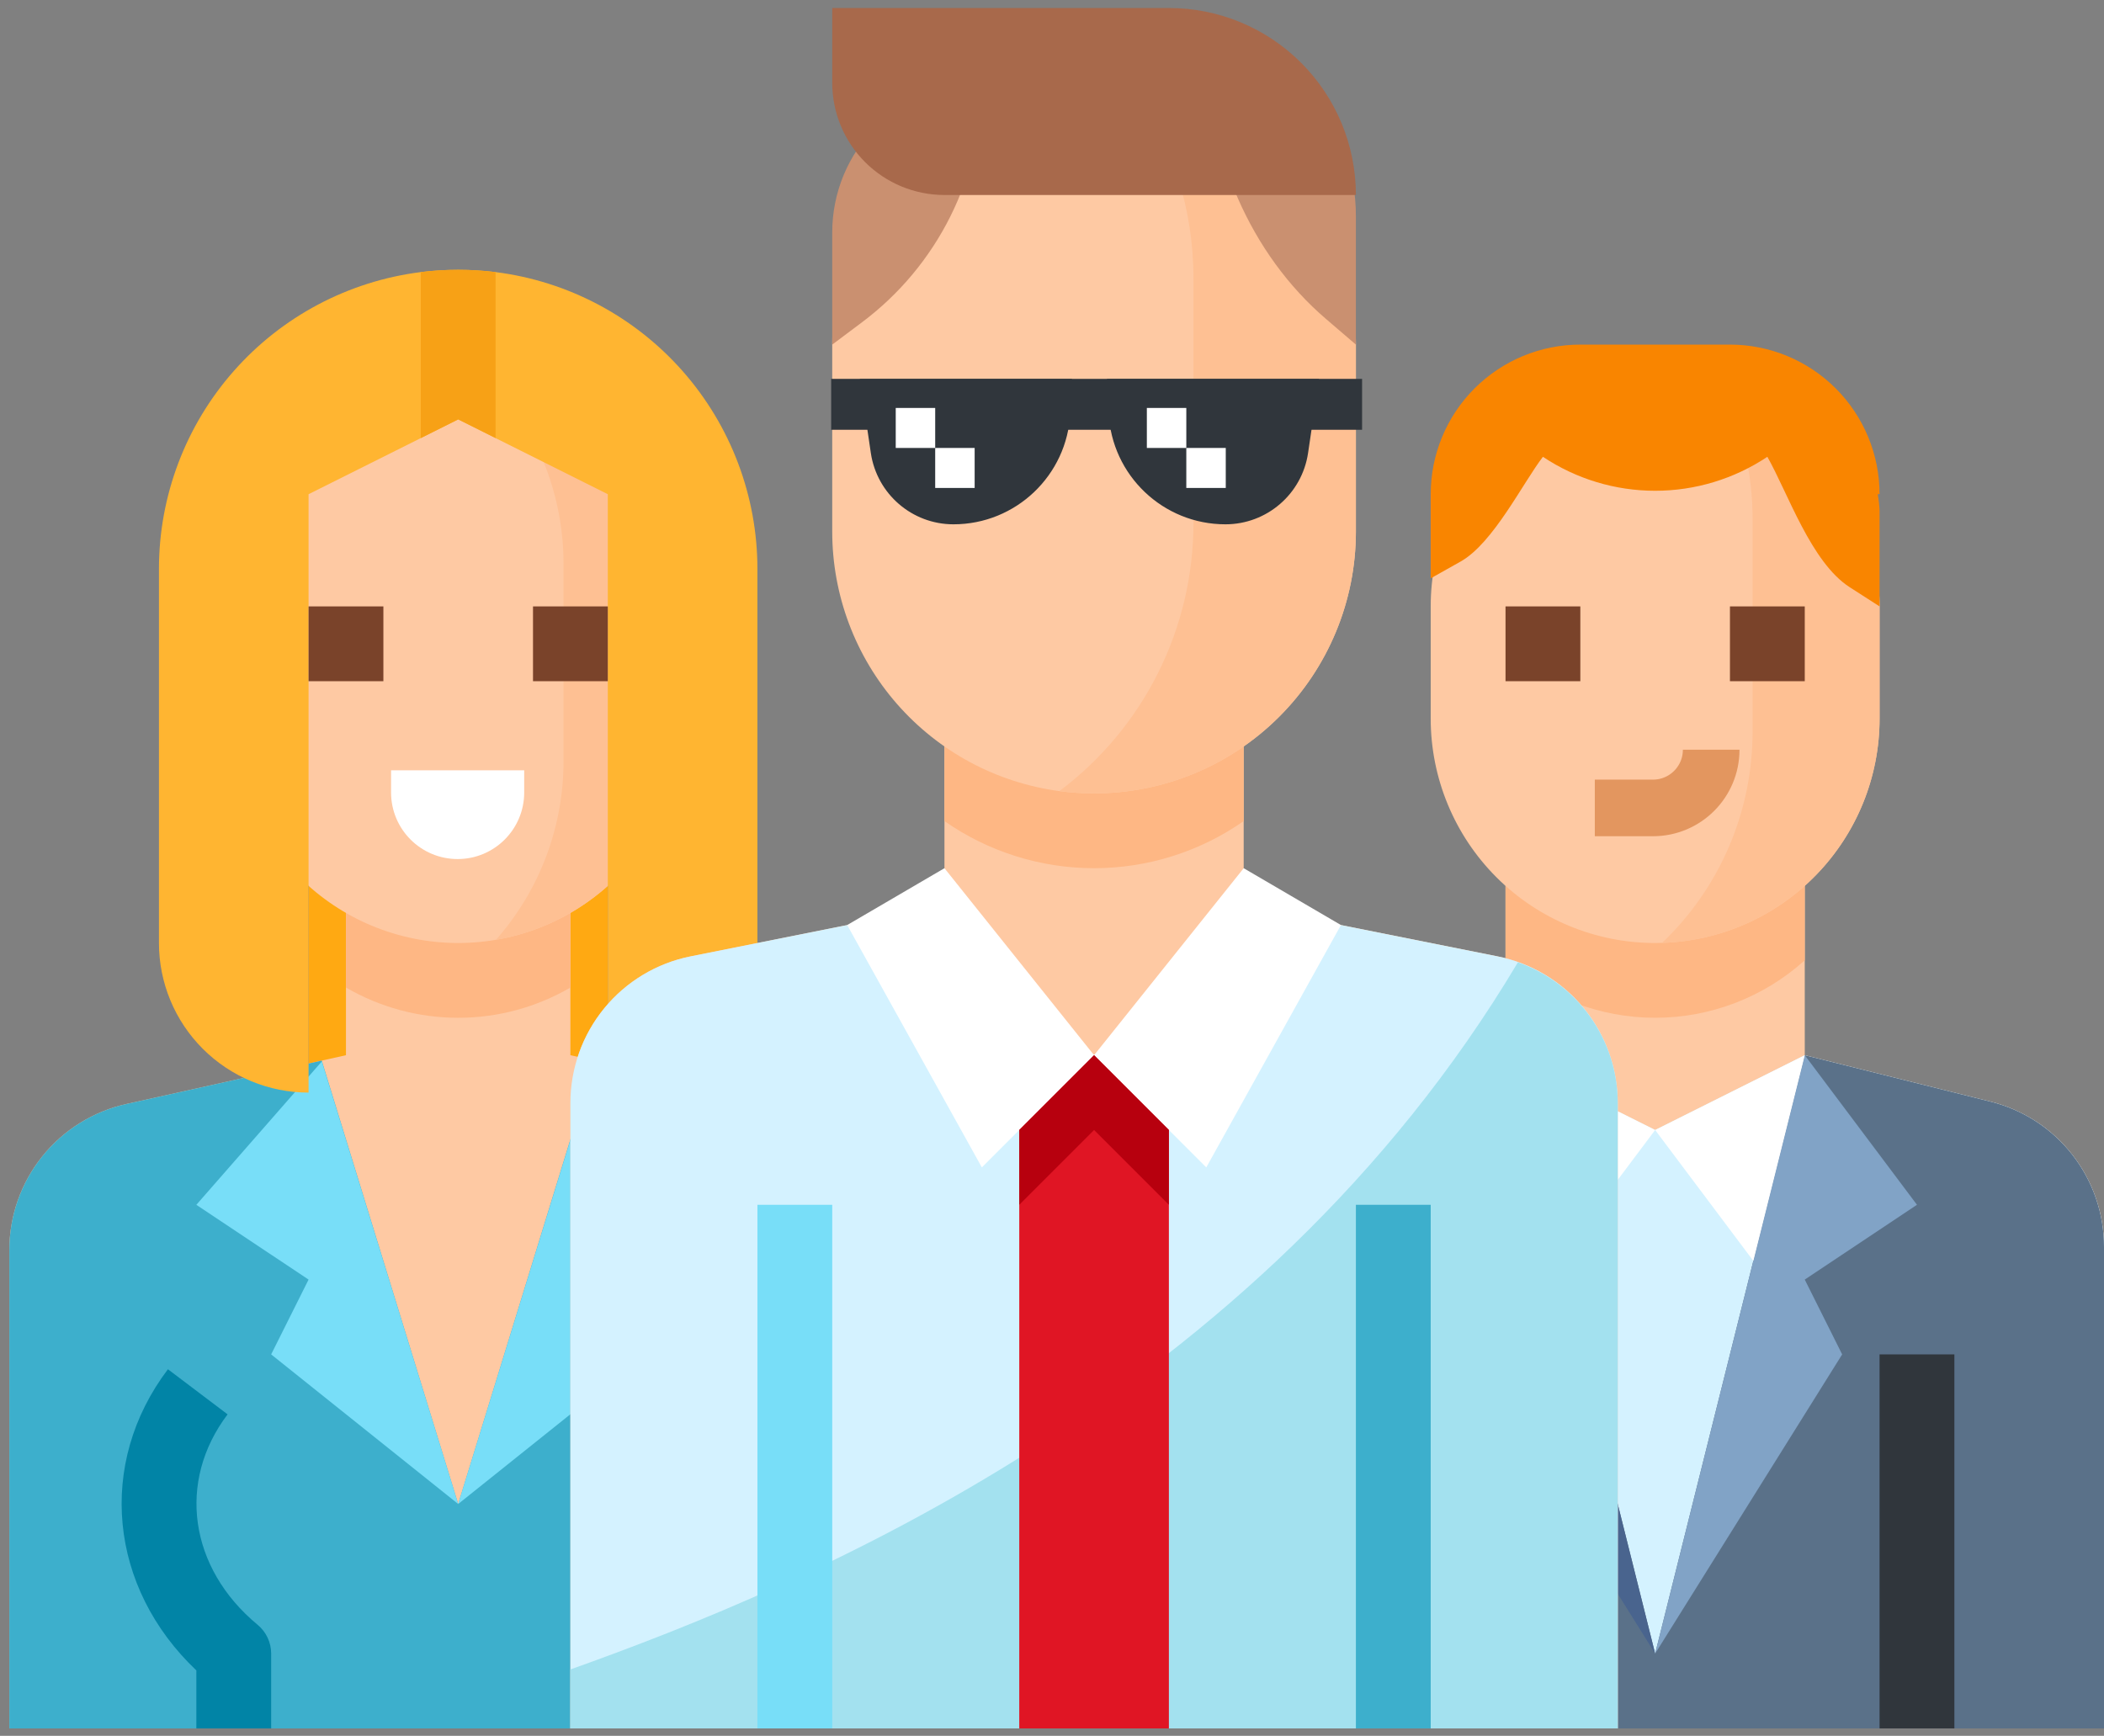 <?xml version="1.0" encoding="UTF-8"?> <svg xmlns="http://www.w3.org/2000/svg" width="223" height="184" viewBox="0 0 223 184" fill="none"><rect x="0" y="0" width="223" height="184" fill="#808080" stroke="none"/> <path d="M32.705 80.138H64.421V115.818H32.705V80.138Z" fill="#FFA912"></path> <path d="M83.719 117.023L60.456 111.854V80.138H36.669V111.854L13.406 117.023C9.884 117.806 6.734 119.766 4.477 122.581C2.219 125.395 0.989 128.895 0.989 132.503V183.215H96.136V132.503C96.136 128.895 94.906 125.395 92.648 122.581C90.391 119.766 87.241 117.806 83.719 117.023Z" fill="#FEC9A3"></path> <path d="M60.456 104.681V80.138H36.669V104.681C40.281 106.782 44.384 107.889 48.563 107.889C52.741 107.889 56.845 106.782 60.456 104.681Z" fill="#FEB784"></path> <path d="M72.349 64.28V76.173C72.349 82.482 69.843 88.532 65.382 92.993C60.921 97.454 54.871 99.96 48.562 99.96C42.254 99.96 36.203 97.454 31.742 92.993C27.282 88.532 24.775 82.482 24.775 76.173V64.28C24.775 57.971 27.282 51.921 31.742 47.46C36.203 42.999 42.254 40.493 48.562 40.493C54.871 40.493 60.921 42.999 65.382 47.46C69.843 51.921 72.349 57.971 72.349 64.28V64.28Z" fill="#FEC9A3"></path> <path d="M72.35 64.279V76.173C72.35 81.788 70.364 87.223 66.742 91.515C63.121 95.807 58.098 98.679 52.562 99.623C57.19 94.39 59.739 87.643 59.728 80.658V59.795C59.739 52.809 57.19 46.062 52.562 40.83C58.097 41.775 63.119 44.647 66.741 48.939C70.362 53.23 72.349 58.664 72.35 64.279V64.279Z" fill="#FEC093"></path> <path d="M83.719 117.022L63.025 112.424L48.563 159.427L34.1 112.424L13.406 117.022C9.884 117.805 6.734 119.766 4.477 122.58C2.219 125.394 0.989 128.895 0.989 132.503V183.214H96.136V132.503C96.136 128.895 94.906 125.394 92.648 122.58C90.391 119.766 87.241 117.805 83.719 117.022Z" fill="#3DAFCC"></path> <path d="M28.74 183.214H20.811V177.066C11.564 168.303 10.225 155.157 17.799 145.143L24.122 149.924C18.738 157.044 20.047 166.218 27.306 172.233C27.755 172.605 28.116 173.071 28.364 173.599C28.612 174.126 28.74 174.702 28.74 175.285V183.214Z" fill="#0184A6"></path> <path d="M76.314 183.214H68.385V175.285C68.385 174.702 68.514 174.126 68.763 173.598C69.011 173.071 69.373 172.604 69.822 172.233C77.081 166.218 78.39 157.044 73.006 149.924L79.329 145.143C86.903 155.157 85.564 168.303 76.317 177.066L76.314 183.214Z" fill="#3C5174"></path> <path d="M34.109 112.514L20.811 127.712L32.705 135.64L28.74 143.569L48.563 159.427L34.109 112.514Z" fill="#78DEF8"></path> <path d="M63.017 112.514L76.314 127.712L64.42 135.64L68.385 143.569L48.562 159.427L63.017 112.514Z" fill="#78DEF8"></path> <path d="M80.278 60.315V99.96C80.279 102.043 79.869 104.105 79.073 106.029C78.276 107.954 77.108 109.702 75.635 111.175C74.162 112.647 72.414 113.815 70.49 114.612C68.566 115.409 66.503 115.819 64.421 115.818V52.386L48.563 44.457L32.705 52.386V115.818C28.499 115.818 24.465 114.147 21.491 111.173C18.517 108.199 16.847 104.166 16.847 99.96V60.315C16.845 52.589 19.664 45.128 24.774 39.334C29.883 33.538 36.933 29.808 44.598 28.842C47.231 28.518 49.894 28.518 52.527 28.842C60.192 29.81 67.24 33.541 72.349 39.335C77.459 45.13 80.278 52.59 80.278 60.315V60.315Z" fill="#FFB531"></path> <path d="M52.527 28.842V46.44L48.563 44.457L44.598 46.44V28.842C47.231 28.518 49.894 28.518 52.527 28.842Z" fill="#F7A116"></path> <path d="M191.284 111.854V80.138H159.568V111.854L139.864 116.78C136.433 117.637 133.387 119.617 131.211 122.405C129.034 125.193 127.852 128.628 127.852 132.164V183.215H223V132.164C223 128.628 221.818 125.193 219.641 122.405C217.465 119.617 214.419 117.637 210.988 116.78L191.284 111.854Z" fill="#FEC9A3"></path> <path d="M191.284 111.854L175.426 119.782L159.568 111.854L139.864 116.779C136.433 117.637 133.387 119.617 131.211 122.405C129.034 125.192 127.852 128.627 127.852 132.164V183.214H223V132.164C223 128.627 221.818 125.192 219.641 122.405C217.465 119.617 214.419 117.637 210.988 116.779L191.284 111.854Z" fill="#D4F2FF"></path> <path d="M191.284 101.797V80.138H159.568V101.794C163.919 105.716 169.569 107.887 175.426 107.887C181.284 107.887 186.933 105.716 191.284 101.794V101.797Z" fill="#FEB784"></path> <path d="M210.988 116.779L191.284 111.854L175.426 175.285L159.568 111.854L139.864 116.779C136.433 117.637 133.387 119.617 131.211 122.405C129.034 125.192 127.852 128.627 127.852 132.164V183.214H223V132.164C223 128.627 221.818 125.192 219.641 122.405C217.465 119.617 214.419 117.637 210.988 116.779V116.779Z" fill="#5A7189"></path> <path d="M199.213 64.28V76.173C199.213 82.354 196.808 88.292 192.505 92.729C188.203 97.166 182.342 99.754 176.164 99.945C175.922 99.955 175.674 99.96 175.426 99.96C169.117 99.96 163.067 97.454 158.606 92.993C154.145 88.532 151.639 82.482 151.639 76.173V64.28C151.639 57.971 154.145 51.921 158.606 47.46C163.067 42.999 169.117 40.493 175.426 40.493C181.735 40.493 187.785 42.999 192.246 47.46C196.707 51.921 199.213 57.971 199.213 64.28V64.28Z" fill="#FEC9A3"></path> <path d="M143.71 143.569H151.639V183.214H143.71V143.569Z" fill="#3C5174"></path> <path d="M199.213 143.569H207.142V183.214H199.213V143.569Z" fill="#30363C"></path> <path d="M199.213 64.28V76.173C199.213 82.354 196.808 88.292 192.505 92.729C188.203 97.167 182.342 99.755 176.165 99.945C179.199 97.055 181.614 93.577 183.262 89.724C184.911 85.87 185.758 81.722 185.754 77.531V54.993C185.759 50.372 184.728 45.808 182.736 41.638C187.522 43.187 191.695 46.213 194.655 50.28C197.615 54.348 199.211 59.249 199.213 64.28V64.28Z" fill="#FEC093"></path> <path d="M199.213 52.386C199.213 48.181 197.542 44.147 194.568 41.173C191.594 38.199 187.561 36.528 183.355 36.528H167.497C163.291 36.528 159.258 38.199 156.284 41.173C153.31 44.147 151.639 48.181 151.639 52.386V61.306L154.811 59.522C158.275 57.574 161.421 51.16 163.533 48.422C167.055 50.77 171.193 52.023 175.426 52.023C179.659 52.023 183.797 50.77 187.32 48.422C189.496 52.253 191.956 59.614 196.041 62.241L199.213 64.28V54.085C199.189 53.515 199.123 52.947 199.015 52.386H199.213Z" fill="#F98500"></path> <path d="M169.032 85.641H175.199C178.605 85.641 181.366 82.88 181.366 79.474V79.474" stroke="#E3965F" stroke-width="6"></path> <path d="M191.284 111.854L203.177 127.711L191.284 135.64L195.248 143.569L175.426 175.285L191.284 111.854Z" fill="#81A3C6"></path> <path d="M159.568 111.854L147.675 127.711L159.568 135.64L155.604 143.569L175.426 175.285L159.568 111.854Z" fill="#49648E"></path> <path d="M175.426 119.782L159.568 111.854L165.019 133.658L175.426 119.782Z" fill="white"></path> <path d="M191.284 111.854L175.426 119.782L185.833 133.658L191.284 111.854Z" fill="white"></path> <path d="M32.705 64.28H40.634V72.209H32.705V64.28Z" fill="#7A432A"></path> <path d="M56.492 64.28H64.421V72.209H56.492V64.28Z" fill="#7A432A"></path> <path d="M159.568 64.28H167.497V72.209H159.568V64.28Z" fill="#7A432A"></path> <path d="M183.355 64.28H191.284V72.209H183.355V64.28Z" fill="#7A432A"></path> <path d="M131.817 95.996V64.28H100.101V95.996L73.204 101.375C69.609 102.094 66.374 104.036 64.05 106.872C61.726 109.707 60.456 113.259 60.456 116.925V183.215H171.462V116.925C171.462 113.259 170.192 109.707 167.867 106.872C165.543 104.036 162.309 102.094 158.714 101.375L131.817 95.996Z" fill="#FEC9A3"></path> <path d="M131.817 87.036V64.28H100.101V87.036C104.75 90.288 110.286 92.031 115.959 92.031C121.632 92.031 127.168 90.288 131.817 87.036V87.036Z" fill="#FEB784"></path> <path d="M131.817 95.996L115.959 111.854L100.101 95.996L73.204 101.375C69.609 102.094 66.374 104.036 64.05 106.871C61.726 109.706 60.456 113.259 60.456 116.925V183.214H171.462V116.925C171.462 113.259 170.192 109.706 167.867 106.871C165.543 104.036 162.309 102.094 158.714 101.375L131.817 95.996Z" fill="#D4F2FF"></path> <path d="M115.959 111.854L100.101 92.031L89.793 98.057L104.065 123.747L115.959 111.854Z" fill="white"></path> <path d="M115.959 111.854L131.817 92.031L142.125 98.057L127.852 123.747L115.959 111.854Z" fill="white"></path> <path d="M160.881 102.01C133.335 148.236 85.284 168.111 60.456 176.965V183.214H171.462V116.925C171.457 113.65 170.438 110.456 168.543 107.785C166.648 105.114 163.971 103.096 160.881 102.01Z" fill="#A3E1EF"></path> <path d="M108.03 119.782V183.214H123.888V119.782L115.959 111.854L108.03 119.782Z" fill="#E01524"></path> <path d="M143.71 36.528V56.351C143.71 63.711 140.787 70.769 135.582 75.974C130.378 81.178 123.319 84.102 115.959 84.102C114.729 84.102 113.501 84.02 112.282 83.859C105.618 82.967 99.505 79.687 95.077 74.628C90.649 69.568 88.208 63.074 88.207 56.351V36.528C88.207 29.168 91.131 22.109 96.336 16.905C101.54 11.701 108.599 8.777 115.959 8.777C119.603 8.776 123.212 9.494 126.579 10.888C129.947 12.283 133.006 14.327 135.583 16.904C138.16 19.481 140.204 22.541 141.599 25.908C142.993 29.275 143.711 32.884 143.71 36.528V36.528Z" fill="#FEC9A3"></path> <path d="M143.71 36.528V56.351C143.71 63.711 140.786 70.769 135.582 75.974C130.378 81.178 123.319 84.102 115.959 84.102C114.729 84.102 113.501 84.02 112.282 83.859C116.698 80.549 120.282 76.254 122.749 71.316C125.216 66.379 126.499 60.934 126.494 55.414V29.536C126.505 22.209 124.242 15.06 120.017 9.074C126.603 10.048 132.619 13.356 136.968 18.396C141.318 23.436 143.71 29.871 143.71 36.528V36.528Z" fill="#FEC093"></path> <path d="M91.379 34.15L88.207 36.528V24.635C88.207 20.429 89.878 16.395 92.852 13.421C95.826 10.448 99.86 8.777 104.065 8.777C104.065 13.701 102.919 18.557 100.717 22.961C98.515 27.365 95.318 31.195 91.379 34.15Z" fill="#CA9070"></path> <path d="M140.539 33.809L143.71 36.528V22.935C143.71 12.925 136.61 4.812 127.852 4.812C127.852 16.221 132.552 26.964 140.539 33.809Z" fill="#CA9070"></path> <path d="M88.207 0.848H123.888C129.145 0.848 134.187 2.936 137.904 6.654C141.622 10.371 143.71 15.413 143.71 20.67H100.101C96.947 20.67 93.921 19.417 91.691 17.187C89.461 14.956 88.207 11.931 88.207 8.777V0.848Z" fill="#A8694B"></path> <path d="M100.101 40.493H108.03V48.422H100.101V40.493Z" fill="#7A432A"></path> <path d="M123.888 40.493H131.817V48.422H123.888V40.493Z" fill="#7A432A"></path> <path d="M80.279 127.711H88.207V183.214H80.279V127.711Z" fill="#78DEF8"></path> <path d="M143.71 127.711H151.639V183.214H143.71V127.711Z" fill="#3DAFCC"></path> <path d="M115.959 111.854L108.03 119.782V127.711L115.959 119.782L123.888 127.711V119.782L115.959 111.854Z" fill="#B7000E"></path> <path d="M41.449 81.654H55.559V84.006C55.559 87.902 52.4 91.061 48.504 91.061V91.061C44.607 91.061 41.449 87.902 41.449 84.006V81.654Z" fill="white"></path> <path d="M139.803 40.161H117.325L117.504 43.795C117.83 50.394 123.275 55.578 129.883 55.578V55.578C134.271 55.578 137.997 52.362 138.64 48.021L139.803 40.161Z" fill="#30363C"></path> <path d="M91.136 40.161H113.614L113.434 43.795C113.109 50.394 107.663 55.578 101.056 55.578V55.578C96.668 55.578 92.942 52.362 92.299 48.021L91.136 40.161Z" fill="#30363C"></path> <rect x="88.094" y="40.161" width="56.272" height="5.396" fill="#30363C"></rect> <rect x="94.938" y="43.244" width="4.182" height="4.24" fill="white"></rect> <rect x="99.12" y="47.484" width="4.182" height="4.24" fill="white"></rect> <rect x="121.553" y="43.244" width="4.182" height="4.24" fill="white"></rect> <rect x="125.735" y="47.484" width="4.182" height="4.24" fill="white"></rect> </svg> 